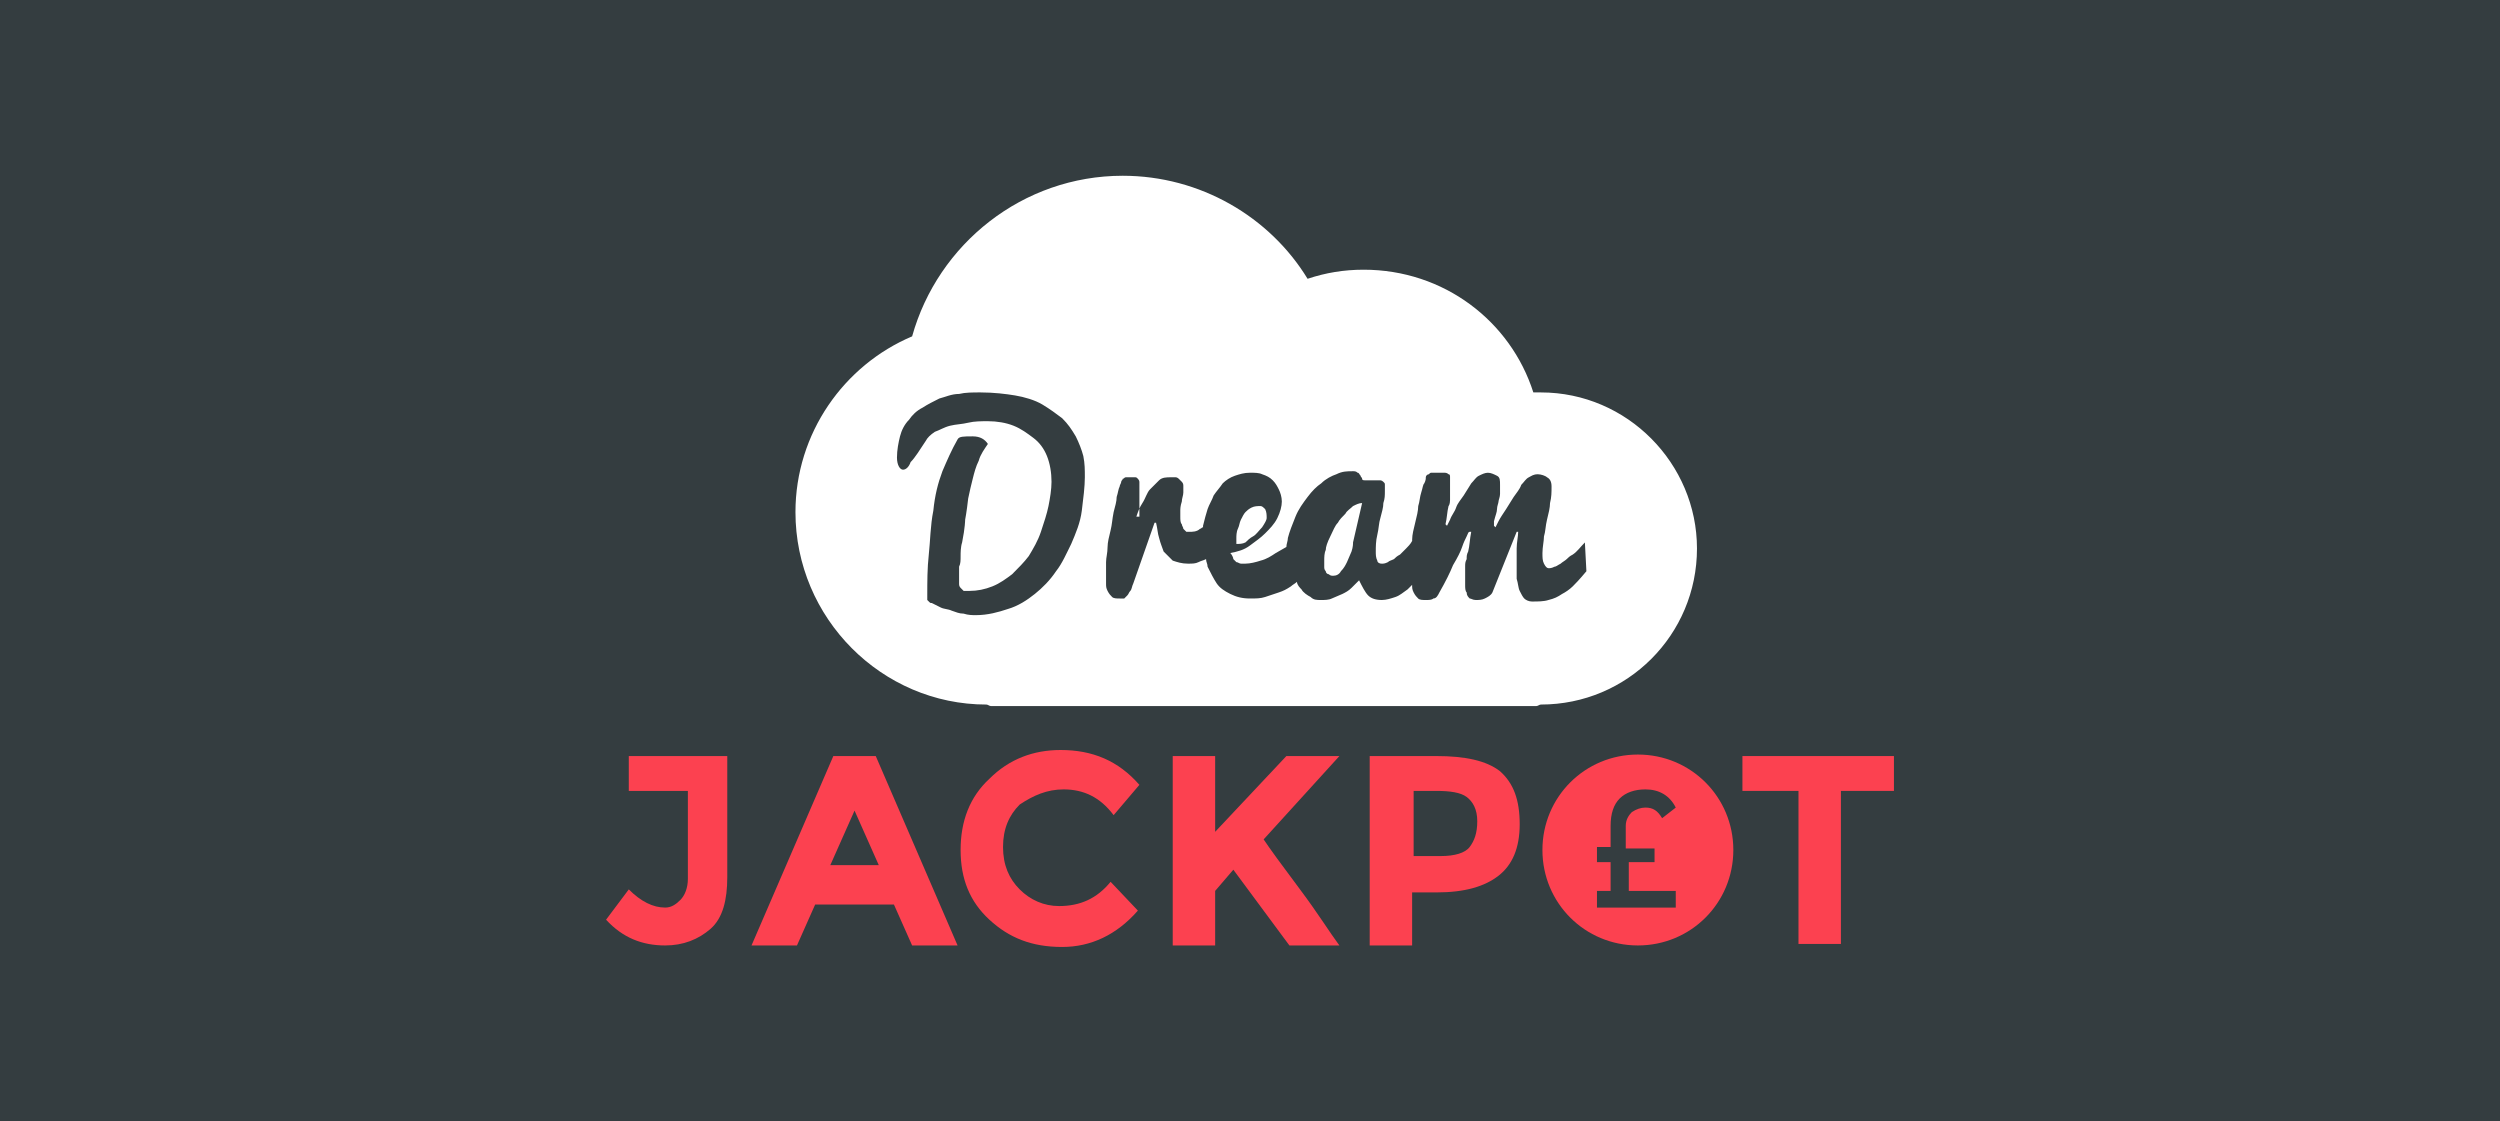 <svg xmlns="http://www.w3.org/2000/svg" xmlns:xlink="http://www.w3.org/1999/xlink" id="Layer_1" preserveAspectRatio="xMinYMin" x="0px" y="0px" width="165" height="74" viewBox="0 0 165 74" style="enable-background:new 0 0 165 74;" xml:space="preserve"><rect x="0" y="0" width="165" height="74" fill="#333333" stroke="none"/><style type="text/css">	.st_643_0{fill:#343D40;}	.st_643_1{fill:#FC4150;}	.st_643_2{fill:#FFFFFF;}</style><svg x="0px" y="0px" width="165" height="74" class="bksvg-643" preserveAspectRatio="xMinYMin" viewBox="0 0 165 74"><g xmlns="http://www.w3.org/2000/svg">	<g>		<rect y="0" class="st_643_0" width="165" height="74"></rect>	</g></g><g xmlns="http://www.w3.org/2000/svg" id="XMLID_11_">	<g id="XMLID_3_">		<path id="XMLID_32_" class="st_643_1" d="M41.6,52.2h3.8V58c0,0.6-0.2,1.1-0.5,1.4s-0.6,0.5-1,0.5c-0.8,0-1.6-0.4-2.4-1.2l-1.5,2    c1.1,1.2,2.4,1.7,3.9,1.7c1.2,0,2.2-0.4,3-1.1s1.1-1.9,1.1-3.4v-8h-6.5V52.2z"></path>		<path id="XMLID_35_" class="st_643_1" d="M55,49.9l-5.4,12.5h3l1.2-2.7H59l1.2,2.7h3l-5.4-12.5H55z M54.8,57.1l1.6-3.6l1.6,3.6H54.8z"></path>		<path id="XMLID_36_" class="st_643_1" d="M70.2,52.1c1.3,0,2.4,0.5,3.3,1.7l1.7-2c-1.4-1.6-3.1-2.3-5.2-2.3c-1.8,0-3.4,0.6-4.7,1.9    c-1.3,1.2-1.9,2.8-1.9,4.7c0,1.9,0.6,3.4,1.9,4.6c1.3,1.2,2.8,1.8,4.8,1.8c1.9,0,3.6-0.8,5-2.4l-1.8-1.9c-0.9,1.1-2,1.6-3.4,1.6    c-1,0-1.9-0.4-2.6-1.1c-0.7-0.7-1.1-1.6-1.1-2.8c0-1.2,0.4-2.1,1.1-2.8C68.2,52.5,69.1,52.1,70.2,52.1z"></path>		<path id="XMLID_37_" class="st_643_1" d="M84.9,49.9l-4.7,5v-5h-2.8v12.5h2.8v-3.6l1.2-1.4l3.7,5h3.3c-0.6-0.8-1.4-2.1-2.6-3.7    s-2-2.7-2.4-3.3l5-5.5L84.9,49.9L84.9,49.9z"></path>		<path id="XMLID_40_" class="st_643_1" d="M99,50.9c-0.9-0.7-2.3-1-4.2-1h-4.4v12.5h2.8v-3.5h1.6c1.9,0,3.2-0.4,4.1-1.1    c0.9-0.7,1.4-1.8,1.4-3.4S99.9,51.7,99,50.9z M97,55.9c-0.3,0.4-1,0.6-1.9,0.6h-1.8v-4.3h1.5c0.9,0,1.6,0.1,2,0.4    c0.4,0.3,0.7,0.8,0.7,1.6S97.3,55.5,97,55.9z"></path>		<polygon id="XMLID_41_" class="st_643_1" points="115,49.9 115,52.2 118.7,52.2 118.7,62.3 121.5,62.3 121.5,52.2 125,52.2 125,49.9       "></polygon>		<path id="XMLID_44_" class="st_643_1" d="M108.1,49.8c-3.5,0-6.3,2.8-6.3,6.3c0,3.5,2.8,6.3,6.3,6.3c3.5,0,6.3-2.8,6.3-6.3    C114.4,52.6,111.6,49.8,108.1,49.8z M109.2,55.9v1h-1.7v1.9h3.1v1.1h-5.2v-1.1h0.9v-1.9h-0.9v-1h0.9v-1.4c0-0.8,0.2-1.4,0.6-1.8    c0.4-0.4,1-0.6,1.7-0.6c0.9,0,1.6,0.4,2,1.2l-0.9,0.7c-0.3-0.5-0.6-0.7-1.1-0.7c-0.3,0-0.6,0.1-0.9,0.3c-0.2,0.2-0.4,0.5-0.4,0.9    v1.5H109.2z"></path>	</g>	<g id="XMLID_6_">		<path id="XMLID_7_" class="st_643_2" d="M88.8,33.9c-0.2,0.2-0.4,0.4-0.5,0.6c-0.2,0.2-0.3,0.5-0.5,0.9s-0.3,0.7-0.3,0.9    c-0.1,0.2-0.1,0.5-0.1,0.7l0,0c0,0,0,0,0,0c0,0.1,0,0.3,0,0.4c0,0.1,0,0.2,0.1,0.3c0,0.1,0.1,0.2,0.2,0.2c0.1,0.1,0.2,0.1,0.3,0.1    c0.2,0,0.4-0.1,0.5-0.3c0.2-0.2,0.3-0.4,0.4-0.6c0.1-0.2,0.2-0.5,0.3-0.7c0.1-0.3,0.1-0.5,0.1-0.6l0.6-2.6c-0.2,0-0.4,0.1-0.6,0.2    C89.1,33.6,88.9,33.7,88.8,33.9z"></path>		<path id="XMLID_10_" class="st_643_2" d="M82.7,35.4c0.2-0.1,0.4-0.4,0.6-0.6c0.2-0.3,0.3-0.5,0.3-0.6c0-0.2,0-0.4-0.1-0.6    c-0.1-0.1-0.2-0.2-0.3-0.2c-0.2,0-0.4,0-0.6,0.1c-0.2,0.1-0.3,0.2-0.4,0.3c-0.1,0.1-0.2,0.3-0.3,0.5c-0.1,0.2-0.1,0.4-0.2,0.6    c-0.1,0.2-0.1,0.5-0.1,0.6s0,0.3,0,0.4c0.2,0,0.4,0,0.6-0.1C82.3,35.7,82.5,35.5,82.7,35.4z"></path>		<path id="XMLID_20_" class="st_643_2" d="M101.7,25.9c-0.2,0-0.3,0-0.5,0c-1.5-4.7-5.9-8.1-11.2-8.1c-1.3,0-2.5,0.2-3.7,0.6    c-2.5-4.1-7.1-6.8-12.2-6.8c-6.6,0-12.2,4.5-13.9,10.6c-4.5,1.9-7.7,6.4-7.7,11.6c0,7,5.7,12.7,12.6,12.7c0.1,0,0.2,0.1,0.3,0.1    h36c0.1,0,0.2-0.1,0.3-0.1c5.7,0,10.3-4.6,10.3-10.3C112,30.6,107.4,25.9,101.7,25.9z M71.4,33.7c-0.1,0.8-0.4,1.5-0.7,2.2    c-0.3,0.6-0.6,1.3-1,1.8c-0.4,0.6-0.9,1.1-1.4,1.5c-0.5,0.4-1.1,0.8-1.8,1c-0.6,0.2-1.3,0.4-2.1,0.4c-0.2,0-0.5,0-0.8-0.1    c-0.3,0-0.5-0.1-0.8-0.2c-0.2-0.1-0.5-0.1-0.7-0.2c-0.2-0.1-0.4-0.2-0.6-0.3c-0.1,0-0.1,0-0.2-0.1c0,0-0.1-0.1-0.1-0.1    c0,0,0-0.1,0-0.1c0-0.1,0-0.1,0-0.2c0-0.9,0-1.8,0.1-2.7s0.1-1.9,0.3-2.9c0.1-1,0.3-1.8,0.6-2.6c0.3-0.7,0.6-1.4,1-2.1    c0.1-0.2,0.4-0.2,1-0.2c0.5,0,0.8,0.2,1,0.5c-0.2,0.3-0.5,0.7-0.6,1.1c-0.2,0.4-0.3,0.8-0.4,1.2c-0.1,0.4-0.2,0.8-0.3,1.3    c-0.1,0.9-0.2,1.4-0.2,1.4c0,0,0,0.5-0.2,1.5c-0.1,0.3-0.1,0.7-0.1,0.9c0,0.3,0,0.5-0.1,0.7c0,0.2,0,0.4,0,0.6c0,0.2,0,0.4,0,0.5    c0,0.1,0,0.2,0.1,0.3c0.1,0.1,0.1,0.1,0.2,0.2c0.1,0,0.2,0,0.4,0c0.5,0,1-0.1,1.5-0.3c0.5-0.2,0.9-0.5,1.3-0.8    c0.4-0.4,0.8-0.8,1.1-1.2c0.3-0.5,0.6-1,0.8-1.6c0.2-0.6,0.4-1.2,0.5-1.7c0.1-0.5,0.2-1.1,0.2-1.6c0-0.6-0.1-1.2-0.3-1.7    c-0.2-0.5-0.5-0.9-0.9-1.2c-0.4-0.3-0.8-0.6-1.3-0.8c-0.5-0.2-1.1-0.3-1.7-0.3c-0.4,0-0.9,0-1.3,0.1c-0.4,0.1-0.8,0.1-1.2,0.2    s-0.7,0.3-1,0.4c-0.3,0.2-0.5,0.4-0.6,0.6c-0.4,0.6-0.7,1.1-1,1.4C60,30.8,59.8,31,59.6,31c-0.2,0-0.4-0.3-0.4-0.8    c0-0.5,0.1-1,0.2-1.4c0.1-0.4,0.3-0.8,0.6-1.1c0.2-0.3,0.5-0.6,0.9-0.8c0.3-0.2,0.7-0.4,1.1-0.6c0.4-0.1,0.8-0.3,1.3-0.3    c0.4-0.1,0.9-0.1,1.4-0.1c0.9,0,1.7,0.1,2.3,0.2s1.3,0.3,1.8,0.6c0.5,0.3,0.9,0.6,1.3,0.9c0.4,0.4,0.6,0.7,0.9,1.2    c0.2,0.4,0.4,0.9,0.5,1.3c0.1,0.5,0.1,0.9,0.1,1.4C71.6,32.1,71.5,32.9,71.4,33.7z M103.8,38.7c-0.2,0.2-0.5,0.4-0.7,0.5    c-0.3,0.2-0.5,0.3-0.9,0.4c-0.3,0.1-0.7,0.1-1.1,0.1c-0.2,0-0.4-0.1-0.5-0.2c-0.1-0.1-0.2-0.3-0.3-0.5c-0.1-0.2-0.1-0.5-0.2-0.8    c0-0.3,0-0.6,0-1c0-0.3,0-0.6,0-1c0-0.4,0.1-0.8,0.1-1.1h-0.1l-1.6,4c-0.1,0.2-0.3,0.3-0.5,0.4c-0.2,0.1-0.4,0.1-0.6,0.1    c-0.2,0-0.3-0.1-0.4-0.1c-0.1-0.1-0.2-0.2-0.2-0.4c-0.1-0.1-0.1-0.3-0.1-0.5c0-0.2,0-0.3,0-0.5c0-0.1,0-0.2,0-0.3    c0-0.1,0-0.3,0-0.4c0-0.2,0-0.3,0.1-0.5c0-0.2,0-0.3,0.1-0.5c0.1-0.4,0.1-0.8,0.2-1.3h-0.1c-0.1,0-0.1,0.1-0.2,0.3    c-0.1,0.2-0.2,0.4-0.3,0.7c-0.1,0.3-0.3,0.7-0.6,1.2c-0.2,0.5-0.5,1.1-0.9,1.8c-0.1,0.2-0.2,0.4-0.4,0.4c-0.1,0.1-0.3,0.1-0.5,0.1    c-0.2,0-0.4,0-0.5-0.1c-0.1-0.1-0.2-0.2-0.3-0.4s-0.1-0.3-0.1-0.5c-0.1,0.1-0.2,0.2-0.3,0.3c-0.3,0.2-0.5,0.4-0.8,0.5    c-0.3,0.1-0.6,0.2-0.9,0.2c-0.4,0-0.7-0.1-0.9-0.3c-0.2-0.2-0.4-0.6-0.6-1c-0.1,0.1-0.3,0.3-0.5,0.5c-0.2,0.2-0.4,0.3-0.6,0.4    c-0.2,0.1-0.5,0.2-0.7,0.3c-0.2,0.1-0.5,0.1-0.7,0.1c-0.3,0-0.5,0-0.7-0.2c-0.2-0.1-0.5-0.3-0.6-0.5c-0.1-0.1-0.3-0.3-0.3-0.5    c-0.1,0.1-0.3,0.2-0.4,0.3c-0.3,0.2-0.5,0.3-0.8,0.4c-0.3,0.1-0.6,0.2-0.9,0.3c-0.3,0.1-0.6,0.1-1,0.1c-0.5,0-0.9-0.1-1.3-0.3    c-0.4-0.2-0.7-0.4-0.9-0.7c-0.2-0.3-0.4-0.7-0.6-1.1c0-0.2-0.1-0.3-0.1-0.5c-0.2,0.1-0.3,0.1-0.5,0.2c-0.2,0.1-0.4,0.1-0.7,0.1    c-0.4,0-0.7-0.1-1-0.2c-0.2-0.2-0.4-0.4-0.6-0.6c-0.1-0.3-0.2-0.5-0.3-0.9c-0.1-0.3-0.1-0.6-0.2-1h-0.1l-1.4,4    c-0.1,0.2-0.1,0.4-0.2,0.5c-0.1,0.1-0.1,0.2-0.2,0.3c-0.1,0.1-0.1,0.1-0.2,0.2c-0.1,0-0.2,0-0.3,0c-0.2,0-0.4,0-0.5-0.1    c-0.1-0.1-0.2-0.2-0.3-0.4s-0.1-0.3-0.1-0.5c0-0.2,0-0.4,0-0.6c0-0.2,0-0.5,0-0.8c0-0.3,0.1-0.6,0.1-1c0-0.3,0.1-0.7,0.2-1.1    c0.1-0.4,0.1-0.7,0.2-1.2c0.1-0.4,0.2-0.7,0.2-1c0.1-0.3,0.1-0.5,0.2-0.7c0-0.1,0.1-0.2,0.1-0.3c0-0.1,0.1-0.1,0.1-0.2    c0.1,0,0.1-0.1,0.2-0.1c0.1,0,0.2,0,0.3,0c0.1,0,0.2,0,0.3,0c0.1,0,0.1,0,0.2,0.1c0,0,0.1,0.1,0.1,0.2c0,0.1,0,0.2,0,0.4    c0,0.2,0,0.5,0,0.9c0,0.4,0,0.7,0,1H75c0.1-0.3,0.2-0.6,0.4-0.9c0.2-0.3,0.3-0.7,0.5-0.9c0.2-0.2,0.4-0.4,0.6-0.6    c0.2-0.2,0.5-0.2,0.8-0.2c0.1,0,0.2,0,0.3,0c0.1,0,0.2,0.1,0.2,0.1c0.1,0.1,0.1,0.1,0.2,0.2s0.1,0.2,0.1,0.3c0,0.1,0,0.2,0,0.4    c0,0.2-0.1,0.4-0.1,0.6c-0.1,0.3-0.1,0.5-0.1,0.6c0,0.2,0,0.3,0,0.4c0,0.2,0,0.4,0.1,0.5c0,0.1,0.1,0.2,0.1,0.3    c0.1,0.1,0.1,0.1,0.2,0.2c0.1,0,0.2,0,0.2,0c0.2,0,0.5,0,0.7-0.2c0.1,0,0.1-0.1,0.2-0.1c0,0,0-0.1,0-0.1c0.1-0.4,0.2-0.8,0.3-1.1    c0.1-0.3,0.3-0.6,0.4-0.9c0.2-0.3,0.4-0.5,0.6-0.8c0.2-0.2,0.5-0.4,0.8-0.5c0.3-0.1,0.6-0.2,1-0.2c0.3,0,0.6,0,0.8,0.1    c0.3,0.1,0.5,0.2,0.7,0.4c0.2,0.2,0.3,0.4,0.4,0.6c0.1,0.2,0.2,0.5,0.2,0.8c0,0.3-0.1,0.7-0.3,1.1c-0.2,0.4-0.5,0.7-0.8,1    s-0.6,0.5-1,0.8s-0.8,0.4-1.3,0.5c0.1,0.1,0.2,0.3,0.2,0.4c0.1,0.1,0.2,0.2,0.2,0.2c0.1,0,0.2,0.1,0.3,0.1c0.1,0,0.2,0,0.3,0    c0.3,0,0.7-0.1,1-0.2c0.4-0.1,0.7-0.3,1-0.5c0.2-0.1,0.5-0.3,0.7-0.4c0-0.2,0.1-0.4,0.1-0.6c0.1-0.4,0.3-0.9,0.5-1.4    c0.2-0.5,0.5-0.9,0.8-1.3c0.3-0.4,0.6-0.7,0.9-0.9c0.3-0.3,0.7-0.5,1-0.6c0.4-0.2,0.7-0.2,1.1-0.2c0.1,0,0.2,0,0.3,0.1    c0.1,0,0.1,0.1,0.2,0.2c0,0.1,0.1,0.1,0.1,0.2c0,0.1,0.1,0.1,0.2,0.1c0.1,0,0.1,0,0.2,0c0.1,0,0.1,0,0.2,0c0.1,0,0.1,0,0.2,0    c0.1,0,0.1,0,0.2,0c0.1,0,0.2,0,0.2,0s0.1,0,0.2,0.1c0.1,0.1,0.1,0.1,0.1,0.2c0,0.1,0,0.2,0,0.4c0,0.3,0,0.5-0.1,0.8    c0,0.3-0.1,0.6-0.2,1c-0.1,0.3-0.1,0.7-0.2,1.1c-0.1,0.4-0.1,0.8-0.1,1.1c0,0.2,0,0.4,0.1,0.6c0,0.1,0.1,0.2,0.3,0.2    c0.1,0,0.2,0,0.4-0.1c0.1-0.1,0.2-0.1,0.4-0.2c0.1-0.1,0.2-0.2,0.4-0.3c0.1-0.1,0.2-0.2,0.4-0.4c0.1-0.1,0.3-0.3,0.4-0.5    c0,0,0-0.1,0-0.1c0-0.3,0.1-0.7,0.2-1.1c0.1-0.4,0.2-0.8,0.2-1.1c0.1-0.3,0.1-0.6,0.2-0.9c0.1-0.3,0.1-0.5,0.2-0.6    c0.1-0.2,0.1-0.3,0.1-0.4c0-0.1,0.1-0.2,0.2-0.2c0.1-0.1,0.1-0.1,0.2-0.1s0.2,0,0.3,0c0.2,0,0.4,0,0.5,0c0.1,0,0.2,0,0.3,0.1    c0.1,0,0.1,0.1,0.1,0.2c0,0.1,0,0.2,0,0.4c0,0.1,0,0.2,0,0.3c0,0.1,0,0.2,0,0.4c0,0.1,0,0.3,0,0.4c0,0.3-0.1,0.4-0.1,0.4    c-0.1,0.4-0.1,0.8-0.2,1.2l0.1,0.1c0,0,0.1-0.2,0.2-0.4c0.1-0.3,0.3-0.5,0.4-0.8c0.1-0.3,0.3-0.5,0.5-0.8c0.2-0.3,0.3-0.5,0.5-0.8    c0.2-0.2,0.3-0.4,0.5-0.5c0.2-0.1,0.4-0.2,0.6-0.2c0.2,0,0.4,0.1,0.6,0.2c0.2,0.1,0.2,0.3,0.2,0.6c0,0.2,0,0.4,0,0.6    c0,0.2-0.1,0.4-0.1,0.5c0,0.1-0.1,0.3-0.1,0.5c0,0.2-0.1,0.4-0.2,0.8c0,0.1,0,0.1,0,0.2c0,0,0,0.1,0,0.1l0.1,0.1    c0,0,0.1-0.2,0.2-0.4s0.3-0.5,0.5-0.8c0.2-0.3,0.3-0.5,0.5-0.8c0.2-0.3,0.4-0.5,0.5-0.8c0.2-0.2,0.3-0.4,0.5-0.5    c0.2-0.1,0.3-0.2,0.6-0.2c0.2,0,0.5,0.1,0.6,0.2c0.2,0.1,0.3,0.3,0.3,0.6c0,0.4,0,0.7-0.1,1.1c0,0.3-0.1,0.7-0.2,1.1    c-0.1,0.4-0.1,0.8-0.2,1.1c0,0.3-0.1,0.7-0.1,1.1c0,0.3,0,0.5,0.1,0.7s0.2,0.3,0.3,0.3c0.1,0,0.2,0,0.4-0.1c0.1,0,0.2-0.1,0.4-0.2    c0.1-0.1,0.3-0.2,0.4-0.3c0.1-0.1,0.2-0.2,0.4-0.3c0.3-0.2,0.5-0.5,0.8-0.8l0.1,1.9C104.2,38.3,104,38.5,103.8,38.7z"></path>	</g></g></svg></svg>